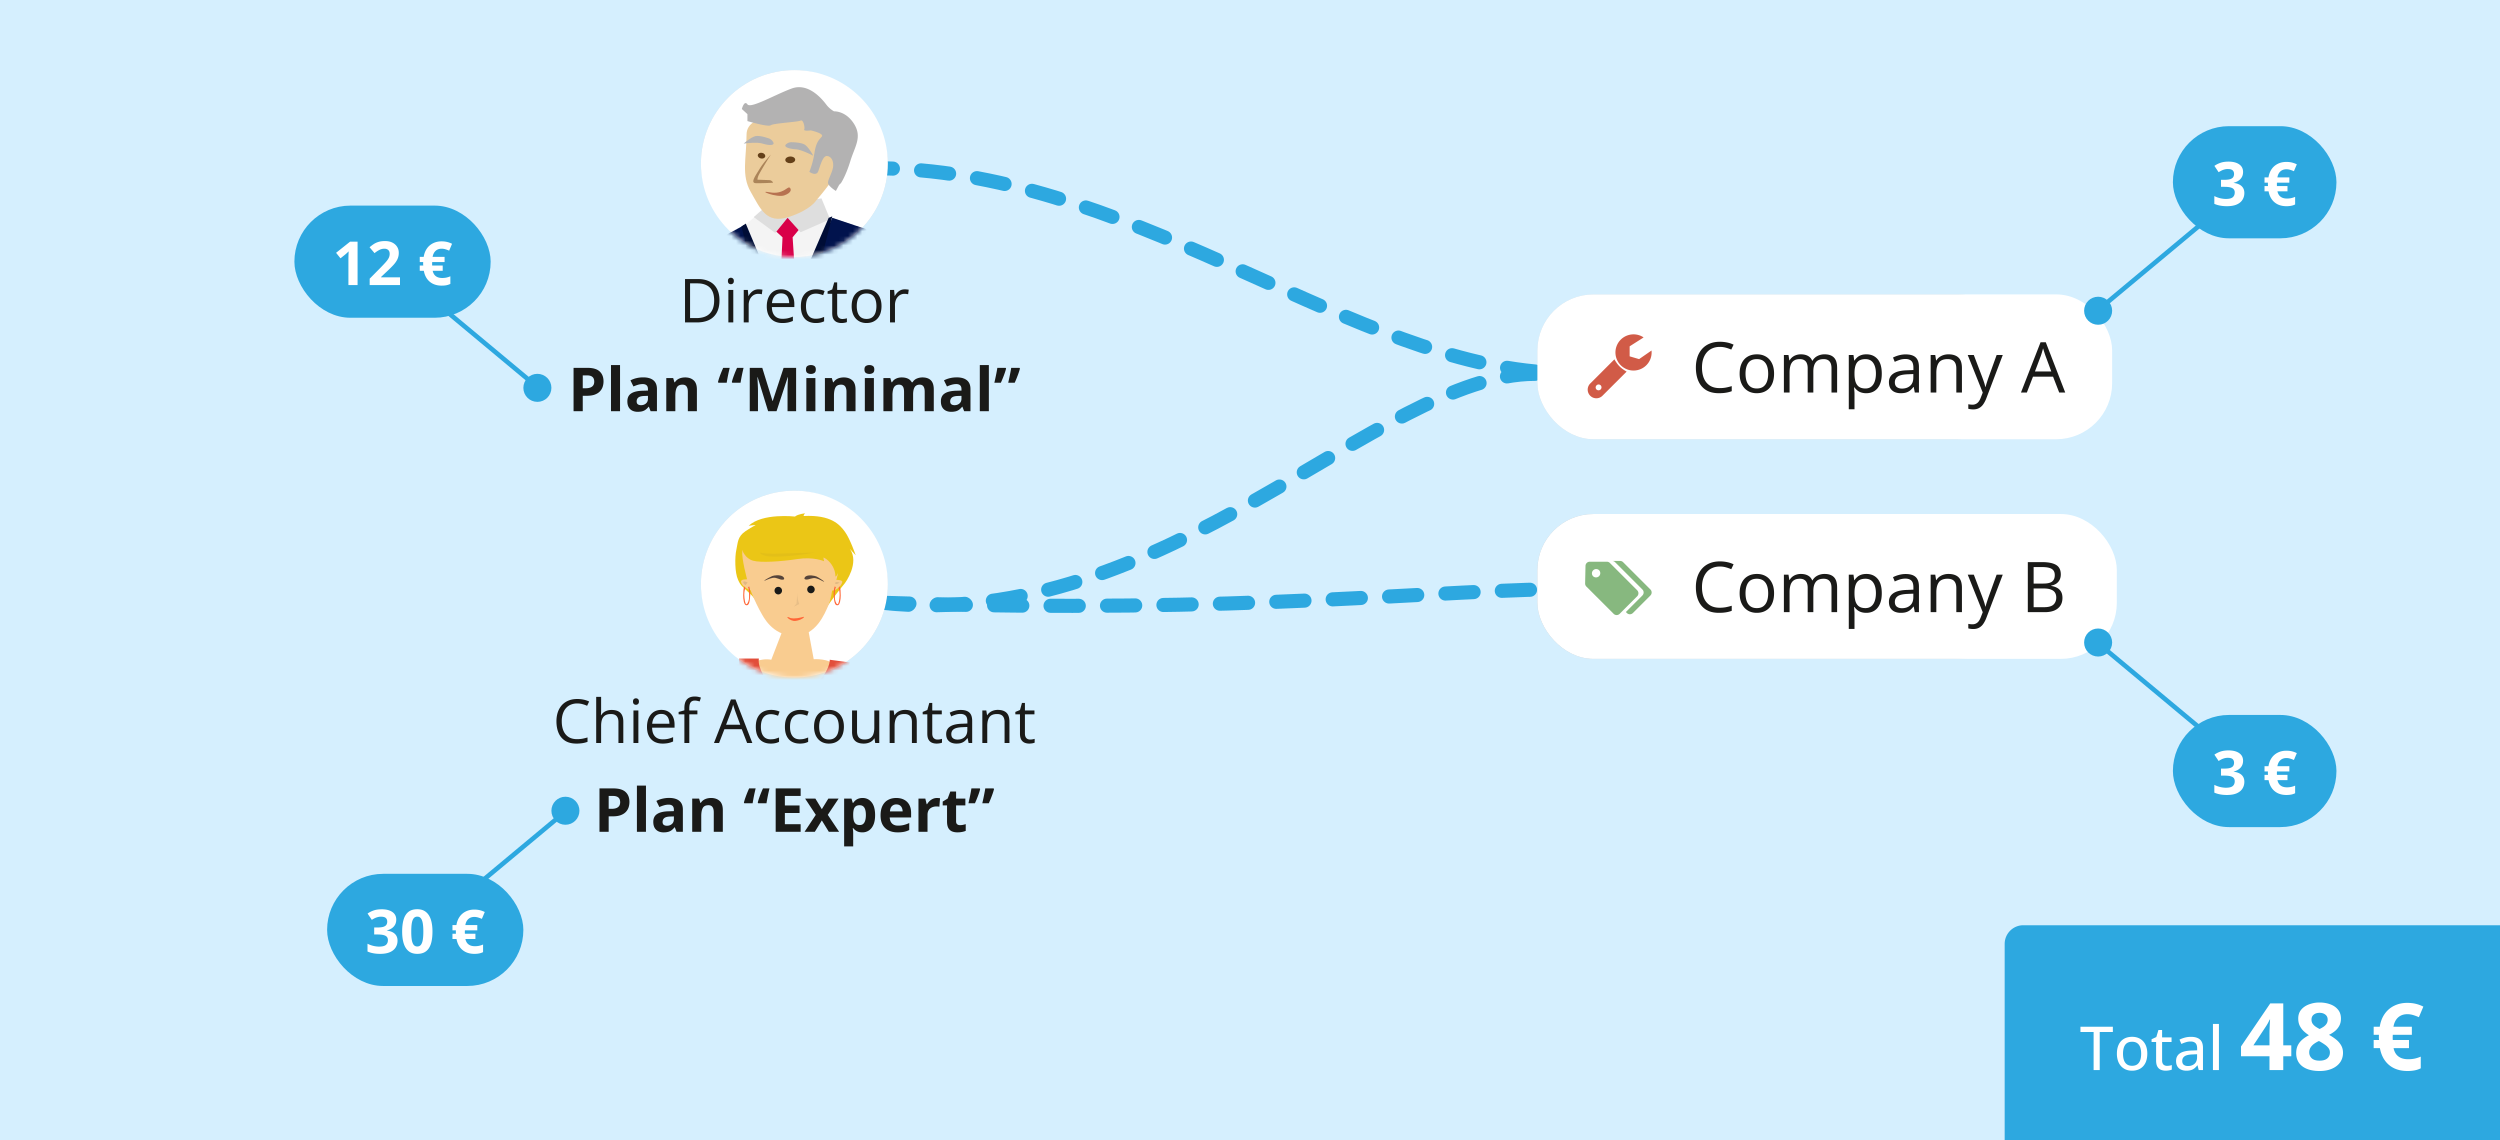 <svg width="535" height="244" fill="none" xmlns="http://www.w3.org/2000/svg"><g clip-path="url(#banner_kainodaros-pavyzdziai-3_en__a)"><path fill="#D5EFFE" d="M0 0h535v244H0z"/><path d="M328.5 79.5C286 75.5 240.5 36 187 36m141.5 44c-33.5 0-79 55.5-139.5 49.002" stroke="#2DA8E0" stroke-width="3.021" stroke-linecap="round" stroke-dasharray="6.04 6.04"/><path d="M339.5 126c-33.5.001-71 5.5-150.5 3.001" stroke="#2DA8E0" stroke-width="3.021" stroke-linecap="round" stroke-dasharray="6.04 6.04"/><g filter="url(#banner_kainodaros-pavyzdziai-3_en__b)"><rect x="150" y="15" width="40" height="40" rx="20" fill="#474747" fill-opacity=".13"/></g><circle cx="170" cy="35" r="20" fill="#fff"/><mask id="banner_kainodaros-pavyzdziai-3_en__c" style="mask-type:alpha" maskUnits="userSpaceOnUse" x="150" y="15" width="40" height="40"><circle cx="170" cy="35" r="20" fill="#D9D9D9"/></mask><g mask="url(#banner_kainodaros-pavyzdziai-3_en__c)"><path d="M193.716 70.104c.575-2.516-5.764-20.196-5.764-20.196l-4.525-1.338-1.772 7.584 2.559 2.557s3.939 10.209 4.856 13.139c.916 2.93 5.059 2.119 4.651-1.746" fill="#01134D"/><path d="m176.879 46.47-13.737-1.415-4.628 3.875 4.935 41.5 9.258-.154 5.688-41.282-1.516-2.525Z" fill="#F4F4F4"/><path d="m171.163 48.927-2.005-2.622-1.852.463-1.542 2.47 1.696 1.54-.925 18.976 4.321-.154-1.235-18.821 1.542-1.852Z" fill="#D90049"/><path d="m175.791 42.45-12.032 1.85-2.469 2.16 4.628 3.396 2.623-3.24 2.776 3.084 6.326-2.777-1.852-4.474Z" fill="#DEDEDE"/><path d="M178.106 46.613 168.08 68.825l-8.8-20.662-9.72 5.245 3.097 7.245s3.825 22.103 4.474 26.072a46.39 46.39 0 0 0 1.542 6.622 64.924 64.924 0 0 0 7.245-1.21c.591-.345 2.932-3.24 2.932-3.24l2.159 3.086c3.163.077 8.021.927 8.021.927 1.471-3.748 3.137-17.984 3.55-20.662.413-2.678 2.469-13.113 2.469-13.113l2.776-9.282-9.719-3.24Z" fill="#01134D"/><path d="m177.336 46.615-9.259 21.443-8.484-20.209-.925.615 2.93 11.724 6.326 9.258 6.633-9.258 3.549-13.883-.77.31Z" fill="#000D36"/><path d="M149.56 53.345s-6.124 16.617-5.528 19.13c-.379 3.879 3.782 4.647 4.662 1.712.879-2.935 4.757-13.179 4.757-13.179l1.516-3.618s.752-4.239-.829-5.052c-1.582-.813-4.578 1.007-4.578 1.007Z" fill="#01134D"/><path d="M180.08 34.493c-.347-1.796-2.649-9.87-6.278-9.87-3.629 0-14.024-.895-14.04 4.188-.016 5.084-1.166 8.67.898 12.26s3.324 6.887 8.071 5.383c4.747-1.505 5.966-3.59 5.966-3.59s5.727-6.577 5.383-8.37Z" fill="#EBCC9B"/><path d="M182.768 26.518c-1.78-2.848-4.283-2.691-4.283-2.691a5.299 5.299 0 0 1-1.696-1.494c-.824-1.078-3.767-4.718-7.372-3.388s-8.776 4.357-9.467 3.388c-.692-.97-1.195.996-1.195.996l1.195 1.096v1.486s4.434 1.325 4.982.896c.549-.43 5.765-.686 6.379-.996.615-.31.978 1.478.795 1.894-.183.416 1.396.199 1.396.199s2.866.63 2.384 1.295c-.482.665-1.184.964-1.589 3.489a18.483 18.483 0 0 1-1.097 4.087s1.462 1.033 1.894-.1c.432-1.134.954-3.37 1.894-3.288.94.082 1.43 1.118 1.295 2.291-.135 1.174-1.059 2.65-1.096 3.389-.037.739 1.692 1.795 1.692 1.795l.7-1.297.397-.398s1.012-1.486 1.992-4.683c.98-3.198 2.58-5.126.795-7.976" fill="#B3B2B2"/><path d="M172.074 30.875c-.915-.426-2.493-.431-2.493-.431a1.735 1.735 0 0 0-1.375.448c-.596.588.729.964 2.074 1.053 1.345.09 3.772 1.395 3.772 1.395s-1.069-2.03-1.978-2.465Zm-7.723-1.311s-1.482-.544-2.488-.459c-1.005.086-2.712 1.626-2.712 1.626s2.731-.396 4.025-.001c1.293.395 2.666.478 2.308-.269a1.725 1.725 0 0 0-1.133-.897Z" fill="#B3B2B2"/><path d="m164.705 38.549-2.604-.096s-.043-.432.371-1.208c.855-1.59 2.511-4.182 2.511-4.182s-1.59 1.687-2.416 3.067c-.827 1.38-2.074 3.025-.837 3.068 1.237.042 3.708-.093 3.708-.093a.92.92 0 0 0-.741-.556" fill="#AB8459"/><path d="M169.081 33.486c-.583.027-1.044.37-1.025.768.018.398.508.697 1.091.67.583-.026 1.044-.37 1.025-.768-.018-.397-.506-.697-1.091-.67Zm-5.99-.776c-.437-.09-.848.108-.916.442-.069.333.23.675.67.765.439.09.85-.108.916-.442.066-.334-.23-.678-.67-.766Z" fill="#644019"/><path d="M168.954 40.136c-.438-.265-1.391 1.55-4.239 1.014-2.848-.535 1.531 1.232 3.142.655 1.61-.578 1.534-1.39 1.097-1.669Z" fill="#B77250"/></g><path d="M153.966 64.271c0 1.045-.191 1.92-.571 2.622a3.701 3.701 0 0 1-1.657 1.58c-.72.351-1.593.527-2.622.527h-2.52v-9.28h2.8c.943 0 1.756.173 2.437.52a3.593 3.593 0 0 1 1.574 1.53c.373.673.559 1.506.559 2.501Zm-1.136.038c0-.834-.14-1.521-.419-2.063a2.632 2.632 0 0 0-1.219-1.206c-.533-.267-1.187-.4-1.962-.4h-1.555v7.433h1.314c1.278 0 2.237-.315 2.876-.946.643-.63.965-1.57.965-2.818Zm4.094-2.266V69h-1.054v-6.957h1.054Zm-.514-2.603a.63.63 0 0 1 .444.172c.127.11.19.283.19.52 0 .233-.063.407-.19.52a.63.63 0 0 1-.444.172.644.644 0 0 1-.457-.171c-.119-.114-.178-.288-.178-.52 0-.238.059-.411.178-.521a.644.644 0 0 1 .457-.172Zm5.909 2.476c.14 0 .286.009.438.025.153.013.288.032.407.057l-.134.978a3.264 3.264 0 0 0-.774-.095 1.89 1.89 0 0 0-.794.171c-.245.11-.461.271-.647.483a2.25 2.25 0 0 0-.438.755 2.849 2.849 0 0 0-.159.978V69h-1.06v-6.957h.876l.114 1.282h.045c.144-.258.317-.493.52-.704a2.35 2.35 0 0 1 .705-.515c.271-.127.571-.19.901-.19Zm4.837 0c.593 0 1.101.131 1.524.394.423.262.747.63.971 1.104.224.47.336 1.02.336 1.65v.654h-4.805c.013.817.216 1.44.61 1.867.393.427.947.64 1.663.64.44 0 .829-.04 1.168-.12a6.45 6.45 0 0 0 1.053-.356v.927a5.1 5.1 0 0 1-1.047.343 6.003 6.003 0 0 1-1.219.108c-.668 0-1.252-.135-1.752-.406a2.841 2.841 0 0 1-1.155-1.206c-.275-.53-.413-1.177-.413-1.943 0-.749.125-1.396.375-1.942.254-.55.609-.973 1.066-1.27.462-.296 1.003-.444 1.625-.444Zm-.012.863c-.563 0-1.012.184-1.346.552-.334.369-.533.883-.597 1.543h3.682a2.968 2.968 0 0 0-.197-1.092 1.534 1.534 0 0 0-.565-.736c-.254-.178-.58-.267-.977-.267Zm7.42 6.348c-.626 0-1.179-.13-1.657-.387-.478-.258-.85-.652-1.117-1.18-.267-.53-.4-1.196-.4-2 0-.843.14-1.53.419-2.063.284-.538.673-.936 1.168-1.194.495-.258 1.058-.387 1.689-.387.347 0 .681.036 1.002.108.326.068.593.154.8.26l-.317.883a5.487 5.487 0 0 0-.736-.229 3.26 3.26 0 0 0-.775-.102c-.482 0-.884.104-1.206.312-.317.207-.556.511-.717.913-.157.402-.235.898-.235 1.486 0 .563.076 1.043.228 1.44.157.399.388.703.692.915.309.207.694.31 1.156.31a4 4 0 0 0 .996-.113c.296-.08.565-.174.806-.28v.94c-.232.118-.493.21-.78.273a4.71 4.71 0 0 1-1.016.095Zm5.694-.863a3.31 3.31 0 0 0 .977-.153v.82a2.224 2.224 0 0 1-.514.139 3.646 3.646 0 0 1-.635.057c-.368 0-.702-.063-1.003-.19a1.554 1.554 0 0 1-.723-.66c-.178-.31-.267-.737-.267-1.283v-4.126h-.99v-.514l.997-.413.419-1.51h.634v1.612h2.038v.825h-2.038v4.094c0 .436.1.762.299.978.203.216.472.324.806.324Zm8.385-2.755c0 .571-.074 1.081-.222 1.53a3.136 3.136 0 0 1-.641 1.136c-.28.309-.618.546-1.016.71-.393.161-.84.242-1.339.242a3.32 3.32 0 0 1-1.282-.241 2.88 2.88 0 0 1-1.003-.711 3.264 3.264 0 0 1-.654-1.136 4.727 4.727 0 0 1-.229-1.53c0-.762.129-1.41.388-1.943a2.758 2.758 0 0 1 1.104-1.225c.482-.283 1.056-.425 1.72-.425.635 0 1.189.142 1.663.425a2.83 2.83 0 0 1 1.111 1.232c.267.533.4 1.178.4 1.936Zm-5.294 0c0 .558.074 1.043.222 1.453.148.41.377.728.686.953.309.224.707.336 1.193.336.483 0 .878-.112 1.187-.336.313-.225.544-.542.692-.953.148-.41.222-.895.222-1.453 0-.555-.074-1.033-.222-1.435-.148-.406-.377-.72-.685-.94-.309-.22-.709-.33-1.2-.33-.724 0-1.255.24-1.593.718-.335.478-.502 1.14-.502 1.987Zm10.277-3.593c.14 0 .286.009.438.025.152.013.288.032.406.057l-.133.978a3.293 3.293 0 0 0-.775-.095 1.888 1.888 0 0 0-1.44.654 2.22 2.22 0 0 0-.438.755 2.849 2.849 0 0 0-.159.978V69h-1.06v-6.957h.876l.114 1.282h.045c.143-.258.317-.493.52-.704a2.34 2.34 0 0 1 .705-.515c.27-.127.571-.19.901-.19Zm-67.92 16.804c1.198 0 2.072.258 2.622.774.55.512.825 1.219.825 2.12 0 .406-.062.796-.184 1.168a2.568 2.568 0 0 1-.603.984c-.275.288-.644.516-1.105.686-.461.165-1.03.247-1.707.247h-.845V88h-1.967v-9.28h2.964Zm-.102 1.612h-.895v2.755h.648c.368 0 .688-.049.958-.146.271-.097.481-.25.629-.457.148-.207.222-.474.222-.8 0-.457-.127-.796-.381-1.016-.254-.224-.647-.336-1.181-.336ZM132.688 88h-1.936v-9.877h1.936V88Zm4.945-7.243c.952 0 1.682.208 2.19.622.508.415.762 1.046.762 1.892V88h-1.352l-.375-.965h-.05a3.647 3.647 0 0 1-.622.622 2.14 2.14 0 0 1-.73.356c-.275.076-.61.114-1.003.114a2.57 2.57 0 0 1-1.13-.241 1.793 1.793 0 0 1-.781-.737c-.19-.334-.286-.757-.286-1.27 0-.752.265-1.307.794-1.662.529-.36 1.322-.559 2.38-.597l1.232-.038v-.311c0-.372-.098-.645-.292-.819-.195-.173-.466-.26-.813-.26-.343 0-.679.049-1.009.146-.33.097-.66.22-.99.368l-.641-1.308a5.485 5.485 0 0 1 1.263-.47 6.124 6.124 0 0 1 1.453-.17Zm1.029 3.955-.749.025c-.627.017-1.063.13-1.308.337-.241.207-.362.48-.362.819 0 .296.087.507.26.634.174.123.4.184.68.184.414 0 .763-.122 1.047-.368.288-.245.432-.594.432-1.047v-.584Zm7.953-3.942c.758 0 1.367.207 1.828.622.462.41.692 1.07.692 1.98V88h-1.936v-4.145c0-.508-.093-.89-.279-1.149-.182-.258-.47-.387-.863-.387-.593 0-.997.2-1.213.603-.216.402-.323.982-.323 1.74V88h-1.937v-7.097h1.479l.261.908h.108c.152-.245.34-.444.565-.597.228-.152.48-.264.755-.336.279-.072.567-.108.863-.108Zm12.505-2.05a41.764 41.764 0 0 0-.641 3.18h-1.777l-.089-.14c.076-.309.173-.637.292-.984.123-.35.254-.702.393-1.053.144-.356.288-.69.432-1.003h1.39Zm-2.964 0c-.081.343-.163.702-.248 1.079-.08.376-.154.747-.222 1.11-.068.36-.125.69-.171.99h-1.778l-.089-.139c.077-.309.174-.637.292-.984a23.745 23.745 0 0 1 .826-2.057h1.39Zm8.22 9.28-2.234-7.28h-.058l.039.786c.021.347.04.718.057 1.111.017.394.025.75.025 1.067V88h-1.758v-9.28h2.678l2.197 7.096h.038l2.329-7.096h2.679V88h-1.834v-4.393c0-.292.004-.628.012-1.009.013-.38.028-.742.045-1.085l.038-.781h-.057L166.179 88h-1.803Zm10.118-7.097V88h-1.936v-7.097h1.936Zm-.965-2.78c.288 0 .536.068.743.203.207.131.311.379.311.743 0 .36-.104.61-.311.749a1.328 1.328 0 0 1-.743.203c-.292 0-.541-.068-.749-.203-.203-.14-.304-.39-.304-.75 0-.363.101-.61.304-.742.208-.135.457-.203.749-.203Zm7.033 2.647c.758 0 1.367.207 1.829.622.461.41.692 1.07.692 1.98V88h-1.937v-4.145c0-.508-.093-.89-.279-1.149-.182-.258-.47-.387-.863-.387-.593 0-.997.2-1.212.603-.216.402-.324.982-.324 1.74V88h-1.936v-7.097h1.479l.26.908h.108a1.97 1.97 0 0 1 .565-.597c.228-.152.48-.264.755-.336.28-.072.567-.108.863-.108Zm6.45.133V88h-1.936v-7.097h1.936Zm-.965-2.78c.288 0 .535.068.743.203.207.131.311.379.311.743 0 .36-.104.61-.311.749a1.33 1.33 0 0 1-.743.203c-.292 0-.542-.068-.749-.203-.203-.14-.305-.39-.305-.75 0-.363.102-.61.305-.742.207-.135.457-.203.749-.203Zm11.337 2.647c.804 0 1.411.207 1.822.622.414.41.622 1.07.622 1.98V88h-1.943v-4.145c0-.508-.086-.89-.26-1.149-.174-.258-.442-.387-.806-.387-.512 0-.876.184-1.092.552-.216.364-.324.887-.324 1.568V88h-1.936v-4.145c0-.339-.038-.622-.114-.85a1.009 1.009 0 0 0-.349-.515c-.157-.114-.358-.171-.603-.171-.36 0-.643.09-.851.273-.203.177-.349.442-.438.793a5.507 5.507 0 0 0-.127 1.276V88h-1.936v-7.097h1.479l.261.908h.107c.144-.245.324-.444.54-.597a2.36 2.36 0 0 1 .724-.336 3.01 3.01 0 0 1 .799-.108c.521 0 .961.085 1.321.254a1.8 1.8 0 0 1 .838.787h.171c.212-.364.51-.628.895-.793a3.043 3.043 0 0 1 1.2-.248Zm7.344-.013c.952 0 1.682.208 2.19.622.508.415.762 1.046.762 1.892V88h-1.352l-.375-.965h-.051a3.58 3.58 0 0 1-.622.622 2.13 2.13 0 0 1-.73.356 3.8 3.8 0 0 1-1.003.114c-.419 0-.795-.08-1.13-.241a1.79 1.79 0 0 1-.78-.737c-.191-.334-.286-.757-.286-1.27 0-.752.265-1.307.794-1.662.529-.36 1.322-.559 2.38-.597l1.231-.038v-.311c0-.372-.097-.645-.292-.819-.194-.173-.465-.26-.812-.26-.343 0-.679.049-1.009.146a7.76 7.76 0 0 0-.991.368l-.641-1.308a5.52 5.52 0 0 1 1.263-.47c.47-.114.955-.17 1.454-.17Zm1.028 3.955-.749.025c-.626.017-1.062.13-1.307.337-.242.207-.362.48-.362.819 0 .296.087.507.26.634.174.123.4.184.679.184.415 0 .764-.122 1.048-.368.287-.245.431-.594.431-1.047v-.584ZM211.615 88h-1.936v-9.877h1.936V88Zm6.557-9.28.096.14a11.2 11.2 0 0 1-.299.99 28.96 28.96 0 0 1-.393 1.047c-.14.351-.282.685-.426 1.003h-1.39a48.821 48.821 0 0 0 .464-2.19c.072-.364.129-.694.171-.99h1.777Zm-2.958 0 .089.14c-.076.308-.175.638-.298.99-.119.347-.25.696-.394 1.047-.139.351-.281.685-.425 1.003h-1.39c.059-.254.118-.52.178-.8.063-.28.122-.558.177-.838a27.632 27.632 0 0 0 .28-1.543h1.783Z" fill="#1A1A18"/><g filter="url(#banner_kainodaros-pavyzdziai-3_en__d)"><rect x="150" y="105" width="40" height="40" rx="20" fill="#474747" fill-opacity=".13"/></g><circle cx="170" cy="125" r="20" fill="#fff"/><mask id="banner_kainodaros-pavyzdziai-3_en__e" style="mask-type:alpha" maskUnits="userSpaceOnUse" x="150" y="105" width="40" height="40"><circle cx="170" cy="125" r="20" fill="#D9D9D9"/></mask><g mask="url(#banner_kainodaros-pavyzdziai-3_en__e)"><path d="m165.054 141.185 2.293-5.942 5.64-.348 1.147 6.174s3.439-.232 4.494 1.393c0 0 .252 7.637-9.447 9.68 0 0-6.786-1.485-9.331-9.912.023.023 2.866-1.532 5.204-1.045Z" fill="#F9CC90"/><path d="M157.58 117.647c.344-1.508.206-2.785 1.949-3.969 1.742-1.161 2.178-1.277 2.178-1.277-.207-.093-1.49.116-1.49.116 2.934-2.785 9.905-1.973 9.905-1.973.687-.557 2.178-.696 2.178-.696-.23.139-.344.58-.344.58 5.961-.302 7.772 1.88 8.873 3.389 1.101 1.509 2.293 5.014 2.293 5.014l-1.261-1.393c2.155 3.041-1.032 7.336-1.032 7.336-1.49 1.741-3.577 4.666-3.577 4.666s-5.044 1.277-7.474 1.393c-2.431.116-6.902-.72-7.246-.929-.344-.209-.412-1.277-1.834-2.669-1.903-1.857-2.132-1.765-2.751-3.157-.711-1.509-.711-4.922-.367-6.431Z" fill="#EBC616"/><path d="M159.873 123.962s-1.192-4.387-1.032-6.058c.161-1.672 6.053-1.509 8.988-1.625 2.912-.116 9.171-.882 10.707 1.741 1.537 2.623.941 4.596.459 6.059 0 0 1.353.023 1.261.464-.069.464-.963 1.81-2.178 1.857 0 0-.275 1.95-.803 3.157-.756 1.648-2.613 6.639-7.36 6.523-4.746-.116-6.649-4.295-7.016-4.898-.366-.604-1.582-2.948-2.292-4.898 0 0-1.376-.441-1.835-1.277-.504-.859 0-.998 1.101-1.045Z" fill="#F9CC90"/><path d="M159.298 116.138c1.559-.65 6.214-2.321 9.217-2.321 5.32-.024 9.974 2.275 11.396 5.13 1.421 2.832-.918 5.13-.918 5.13s.344-.743.344-1.509c0 0-.114.627-.573.813 0 0 .046-.372-.115-1.045-.16-.673-.825-2.275-2.407-3.041 0 0-.069.139.115.812 0 0-2.224-1.021-5.755-.464-3.531.534-7.75.813-9.447.348-1.696-.464-2.293-2.205-2.293-2.205s-.779-1.137.436-1.648Z" fill="#EBC616"/><path d="M166.109 118.482c1.352-.023 8.277-.232 8.277-.232-3.119.604-8.048 1.045-9.905.812-1.835-.232-1.835-.812-1.835-.812.505.186 2.11.255 3.463.232Z" fill="#E3BF18"/><path d="m178.651 125.469.229.232c-.321.534-.206 1.486-.229 2.089-.023.627.298 1.509.573 1.509.275.023.436-1.114.459-1.973.023-.859-.229-1.509-.229-1.509l.229-.348c.206.464.229 1.184.229 1.973 0 .812-.16 2.089-.688 2.089-.55.023-.688-.557-.802-1.973-.115-1.416.229-2.089.229-2.089Zm-19.375 0 .229.348s-.252.65-.229 1.509c.023.859.184 1.996.459 1.973.275-.023.596-.905.573-1.509-.023-.627.092-1.578-.229-2.089l.229-.232s.344.673.229 2.089c-.114 1.416-.275 1.996-.802 1.973-.551-.023-.688-1.3-.688-2.089 0-.789.046-1.509.229-1.973Z" fill="#FF6536"/><path d="M159.07 124.541c.114-.325.917.116.917.116l-.459.581s-.573-.395-.458-.697Zm19.696.117c.206-.232.917 0 .917 0-.757.603-1.124.232-.917 0Z" fill="#E1B883"/><path d="M171.037 129.254c-.527-1.23-.367-2.507-.344-2.669-.137.928-.229 2.553-.229 2.553l-.573.696 1.146-.58Z" fill="#E8BE87"/><path d="M173.547 125.332c.435 0 .802.371.802.813a.817.817 0 0 1-.802.812.817.817 0 0 1-.803-.812c0-.465.367-.813.803-.813Zm-6.995.254c.436 0 .803.371.803.812a.818.818 0 0 1-.803.813.818.818 0 0 1-.802-.813c0-.441.344-.812.802-.812Z" fill="#1A1A18"/><path d="M172.459 123.336c-.252.139-.528.603-.046.673.711.116 1.353-.464 2.201-.256.848.209 1.467.697 1.697.72.367.07-1.284-.975-1.605-1.114-.321-.139-1.605-.418-2.247-.023Zm-4.928.046c.253.162.482.627 0 .673-.71.07-1.307-.557-2.178-.395-.871.163-1.513.581-1.742.604-.367.046 1.352-.882 1.673-.998.344-.139 1.628-.325 2.247.116Z" fill="#56443A"/><path d="M169.192 132.271c1.01.202 1.961-.07 2.809-.279.275.093-.675.769-1.799.885-1.146.139-2.592-1.396-1.01-.606Zm-.127 40.74c-.092-1.741-.413-12.605-.229-14.81.183-2.205.757-.209 1.49-2.925.734-2.693-.229-3.969-.229-3.969.825-.418 3.393-2.322 5.296-3.97 1.903-1.648 3.004-5.13 3.004-5.13h3.233l3.233 1.973-4.494 9.68c.183 1.625-.367 3.297-.688 4.086-.321.789-1.743 2.948-2.751 3.969-1.032.999-1.124 2.531-1.147 3.506-.023.975.688 3.157 1.032 4.317.367 1.161 1.926 4.295 2.751 6.407.849 2.113.688 2.786.688 2.786l-11.395-1.509c-.184-1.834.413-.743.206-4.411Z" fill="#FF6536"/><path d="m154.117 144.227 3.233-1.973h3.233s1.078 3.482 3.004 5.13c1.903 1.648 4.471 3.529 5.296 3.97 0 0-1.238 1.857-.482 4.549.734 2.693.872.72 1.032 2.902.184 2.205.161 13.394 0 15.159-.275 2.808.252 2.228.115 4.085l-10.937 2.786s-.023-2.554.826-4.666c.848-2.113 2.407-5.246 2.774-6.407.367-1.161 1.055-3.343 1.032-4.318-.023-.975-.115-2.484-1.147-3.505-1.032-.998-2.453-3.18-2.774-3.97-.321-.789-.871-2.46-.688-4.085l-4.517-9.657Z" fill="#FF6536"/><path d="M162.394 140.953c-.55 4.109 6.787 9.796 6.787 9.796 8.667-5.339 8.392-9.564 8.392-9.564l4.264.58c-1.1 5.688-2.063 8.195-2.637 9.216-.573 1.022-1.857.557-3.003.232-1.124-.325-1.307.024-1.376.813-.092.789.229 2.089.229 2.089-2.247 1.973-4.952 2.786-4.952 2.786l.115.812s3.255.372-.115 0c-3.371-.371-6.443-3.737-6.443-3.737s-.481.905-.115 0c.367-.906.436-1.881.459-2.554.023-.696-.55-.487-2.407-.232-1.858.255-1.881-.859-2.523-3.041-.664-2.182-.917-7.219-.917-7.219h4.242v.023Z" fill="#E24D39"/><path d="m154.118 144.227-5.205 17.294 5.205 1.392 4.952-10.771-4.952-7.915Zm26.229 9.68 6.374 10.492 4.838-2.368-6.718-17.804-4.494 9.68Z" fill="#FF6536"/></g><path d="M123.522 150.539a3.44 3.44 0 0 0-1.383.266 2.812 2.812 0 0 0-1.041.762c-.284.33-.502.73-.654 1.2a5.135 5.135 0 0 0-.229 1.587c0 .778.121 1.455.362 2.031.246.571.61 1.013 1.092 1.326.487.314 1.094.47 1.822.47.414 0 .804-.034 1.168-.101.368-.072.725-.161 1.072-.267v.939c-.338.127-.694.22-1.066.28a8.067 8.067 0 0 1-1.327.095c-.943 0-1.733-.195-2.367-.584a3.651 3.651 0 0 1-1.422-1.663c-.313-.715-.47-1.56-.47-2.533 0-.702.097-1.343.292-1.923a4.363 4.363 0 0 1 .863-1.511 3.822 3.822 0 0 1 1.397-.977c.554-.233 1.189-.35 1.904-.35.47 0 .923.047 1.359.14.435.093.829.226 1.18.4l-.431.914a6.467 6.467 0 0 0-.978-.349 4.082 4.082 0 0 0-1.143-.152Zm5.117-1.416v2.952c0 .169-.005.34-.013.514a4.86 4.86 0 0 1-.044.47h.069c.144-.246.326-.451.546-.616.225-.169.478-.296.762-.381.284-.089.584-.133.901-.133.559 0 1.024.089 1.397.266.376.178.658.453.844.826.191.372.286.854.286 1.447V159h-1.041v-4.462c0-.58-.134-1.014-.4-1.302-.263-.287-.667-.431-1.213-.431-.516 0-.928.099-1.237.298-.305.195-.525.482-.661.863-.131.381-.196.847-.196 1.397V159h-1.054v-9.877h1.054Zm7.972 2.92V159h-1.053v-6.957h1.053Zm-.514-2.603c.174 0 .322.058.445.172.126.11.19.283.19.52 0 .233-.064.407-.19.521a.63.63 0 0 1-.445.171.646.646 0 0 1-.457-.171c-.118-.114-.178-.288-.178-.521 0-.237.06-.41.178-.52a.647.647 0 0 1 .457-.172Zm5.427 2.476c.593 0 1.101.131 1.524.394.423.262.747.63.971 1.104.224.47.336 1.02.336 1.65v.654h-4.805c.013.817.216 1.439.61 1.866.393.428.948.642 1.663.642.44 0 .829-.041 1.168-.121.338-.08.69-.199 1.053-.355v.926a5.1 5.1 0 0 1-1.047.343 6.003 6.003 0 0 1-1.219.108c-.668 0-1.252-.135-1.752-.406a2.84 2.84 0 0 1-1.155-1.206c-.275-.529-.413-1.177-.413-1.943 0-.749.125-1.396.375-1.942.254-.55.609-.973 1.066-1.27.462-.296 1.003-.444 1.625-.444Zm-.012.863c-.563 0-1.012.184-1.346.553-.334.368-.533.882-.597 1.542h3.682a2.967 2.967 0 0 0-.197-1.092 1.533 1.533 0 0 0-.565-.736c-.254-.178-.579-.267-.977-.267Zm7.731.089h-1.733V159h-1.053v-6.132h-1.232v-.508l1.232-.349v-.463c0-.584.086-1.058.26-1.422.173-.368.425-.639.755-.813.33-.173.732-.26 1.206-.26.267 0 .51.023.73.07.224.047.421.099.591.159l-.273.831a4.91 4.91 0 0 0-.489-.127 2.37 2.37 0 0 0-.546-.063c-.402 0-.7.131-.895.393-.191.259-.286.665-.286 1.219v.508h1.733v.825ZM159.882 159l-1.143-2.945h-3.719L153.883 159h-1.091l3.63-9.318h.972l3.605 9.318h-1.117Zm-1.466-3.904-1.086-2.926-.127-.375-.171-.539c-.06-.186-.108-.337-.146-.451-.043.174-.089.347-.14.521a11.91 11.91 0 0 1-.14.476l-.12.368-1.105 2.926h3.035Zm6.5 4.031c-.627 0-1.179-.129-1.657-.387s-.851-.652-1.117-1.181c-.267-.529-.4-1.195-.4-1.999 0-.843.139-1.53.419-2.063.283-.538.672-.936 1.168-1.194.495-.258 1.058-.387 1.688-.387.347 0 .681.036 1.003.108.326.068.592.154.8.26l-.318.883a5.424 5.424 0 0 0-.736-.229 3.232 3.232 0 0 0-.774-.102c-.483 0-.885.104-1.206.311-.318.208-.557.513-.718.915-.156.402-.235.897-.235 1.485 0 .563.077 1.043.229 1.441.157.398.387.702.692.914.309.207.694.311 1.155.311.368 0 .701-.038.997-.114.296-.081.565-.174.806-.28v.94a3.31 3.31 0 0 1-.781.273 4.733 4.733 0 0 1-1.015.095Zm6.233 0c-.626 0-1.179-.129-1.657-.387s-.85-.652-1.117-1.181-.4-1.195-.4-1.999c0-.843.14-1.53.419-2.063.284-.538.673-.936 1.168-1.194.495-.258 1.058-.387 1.688-.387.347 0 .682.036 1.003.108.326.068.593.154.8.26l-.317.883a5.47 5.47 0 0 0-.736-.229 3.247 3.247 0 0 0-.775-.102c-.482 0-.884.104-1.206.311-.317.208-.556.513-.717.915-.157.402-.235.897-.235 1.485 0 .563.076 1.043.228 1.441.157.398.388.702.692.914.309.207.694.311 1.156.311.368 0 .7-.038.996-.114.296-.081.565-.174.806-.28v.94a3.302 3.302 0 0 1-.78.273 4.75 4.75 0 0 1-1.016.095Zm9.445-3.618c0 .571-.074 1.081-.222 1.53a3.14 3.14 0 0 1-.641 1.136 2.787 2.787 0 0 1-1.016.711c-.393.161-.84.241-1.339.241a3.32 3.32 0 0 1-1.282-.241 2.888 2.888 0 0 1-1.003-.711 3.3 3.3 0 0 1-.654-1.136 4.759 4.759 0 0 1-.229-1.53c0-.762.13-1.409.388-1.943a2.764 2.764 0 0 1 1.104-1.225c.483-.283 1.056-.425 1.72-.425.635 0 1.19.142 1.663.425a2.83 2.83 0 0 1 1.111 1.232c.267.533.4 1.178.4 1.936Zm-5.294 0c0 .558.074 1.043.222 1.453.149.411.377.728.686.953.309.224.707.336 1.193.336.483 0 .878-.112 1.187-.336.314-.225.544-.542.692-.953.148-.41.222-.895.222-1.453 0-.555-.074-1.033-.222-1.435-.148-.406-.376-.719-.685-.939-.309-.22-.709-.33-1.2-.33-.724 0-1.255.239-1.593.717-.335.478-.502 1.14-.502 1.987Zm12.861-3.466V159h-.864l-.152-.978h-.057c-.144.242-.33.445-.559.61a2.407 2.407 0 0 1-.774.368 3.148 3.148 0 0 1-.908.127c-.55 0-1.011-.089-1.384-.267a1.791 1.791 0 0 1-.844-.825c-.186-.372-.279-.85-.279-1.434v-4.558h1.066v4.481c0 .58.131 1.014.394 1.302.262.283.662.425 1.2.425.516 0 .926-.097 1.231-.292.309-.195.531-.48.666-.857.136-.381.204-.846.204-1.396v-3.663h1.06Zm5.522-.127c.825 0 1.449.203 1.873.609.423.402.634 1.05.634 1.943V159h-1.041v-4.462c0-.58-.133-1.014-.399-1.302-.263-.287-.667-.431-1.213-.431-.77 0-1.312.218-1.625.653-.313.436-.47 1.069-.47 1.898V159h-1.053v-6.957h.85l.159 1.003h.057a2.07 2.07 0 0 1 .565-.616c.229-.169.485-.296.768-.381.284-.089.582-.133.895-.133Zm6.925 6.348a3.28 3.28 0 0 0 .978-.153v.819a2.23 2.23 0 0 1-.514.14 3.664 3.664 0 0 1-.635.057c-.368 0-.702-.064-1.003-.19a1.562 1.562 0 0 1-.724-.661c-.177-.309-.266-.736-.266-1.282v-4.126h-.99v-.514l.996-.413.419-1.51h.635v1.612h2.038v.825h-2.038v4.094c0 .436.099.762.298.978.203.216.472.324.806.324Zm4.99-6.335c.829 0 1.445.186 1.847.558.402.373.603.967.603 1.784V159h-.768l-.203-1.028h-.051a3.913 3.913 0 0 1-.609.641 2.283 2.283 0 0 1-.737.387c-.275.085-.613.127-1.015.127-.424 0-.8-.074-1.13-.222a1.766 1.766 0 0 1-.775-.673c-.186-.301-.279-.681-.279-1.143 0-.694.275-1.227.825-1.599.55-.373 1.388-.576 2.514-.61l1.2-.05v-.426c0-.601-.13-1.022-.388-1.263-.258-.241-.622-.362-1.091-.362-.364 0-.711.053-1.041.159a7.217 7.217 0 0 0-.94.374l-.324-.799a5.77 5.77 0 0 1 1.079-.413 4.732 4.732 0 0 1 1.283-.171Zm1.409 3.643-1.06.045c-.868.034-1.479.175-1.835.425-.355.25-.533.603-.533 1.06 0 .398.121.692.362.882.241.191.561.286.958.286.618 0 1.124-.171 1.518-.514.393-.343.59-.857.59-1.543v-.641Zm6.506-3.656c.825 0 1.45.203 1.873.609.423.402.635 1.05.635 1.943V159h-1.042v-4.462c0-.58-.133-1.014-.399-1.302-.263-.287-.667-.431-1.213-.431-.77 0-1.312.218-1.625.653-.313.436-.47 1.069-.47 1.898V159h-1.053v-6.957h.85l.159 1.003h.057a2.07 2.07 0 0 1 .565-.616c.229-.169.485-.296.768-.381.284-.089.582-.133.895-.133Zm6.925 6.348a3.28 3.28 0 0 0 .978-.153v.819a2.23 2.23 0 0 1-.514.14 3.664 3.664 0 0 1-.635.057c-.368 0-.702-.064-1.003-.19a1.555 1.555 0 0 1-.723-.661c-.178-.309-.267-.736-.267-1.282v-4.126h-.99v-.514l.996-.413.419-1.51h.635v1.612h2.038v.825h-2.038v4.094c0 .436.099.762.298.978.203.216.472.324.806.324Zm-89.184 10.456c1.197 0 2.071.258 2.621.774.551.512.826 1.219.826 2.12 0 .407-.062.796-.184 1.168a2.572 2.572 0 0 1-.603.984c-.275.288-.644.516-1.105.686-.461.165-1.03.247-1.707.247h-.845V178h-1.967v-9.28h2.964Zm-.102 1.612h-.895v2.755h.648c.368 0 .687-.049.958-.146.271-.097.481-.25.629-.457.148-.207.222-.474.222-.8 0-.457-.127-.795-.381-1.016-.254-.224-.647-.336-1.181-.336Zm7.084 7.668H136.3v-9.877h1.936V178Zm4.945-7.243c.952 0 1.682.208 2.19.622.508.415.762 1.046.762 1.892V178h-1.352l-.375-.965h-.051a3.58 3.58 0 0 1-.622.622c-.211.161-.455.28-.73.356a3.81 3.81 0 0 1-1.003.114c-.418 0-.795-.08-1.129-.241a1.796 1.796 0 0 1-.781-.737c-.191-.334-.286-.757-.286-1.269 0-.753.265-1.308.794-1.663.529-.36 1.322-.559 2.38-.597l1.231-.038v-.311c0-.372-.097-.645-.292-.819-.194-.173-.465-.26-.812-.26-.343 0-.679.049-1.009.146-.33.097-.66.22-.991.368l-.641-1.308a5.538 5.538 0 0 1 1.264-.469 6.083 6.083 0 0 1 1.453-.172Zm1.028 3.955-.749.025c-.626.017-1.062.129-1.307.337-.241.207-.362.48-.362.819 0 .296.087.507.26.634.174.123.4.184.679.184.415 0 .764-.122 1.048-.368.288-.245.431-.594.431-1.047v-.584Zm7.954-3.942c.758 0 1.367.207 1.828.622.461.411.692 1.071.692 1.981V178h-1.936v-4.145c0-.508-.093-.891-.279-1.149-.182-.258-.47-.387-.864-.387-.592 0-.996.201-1.212.603-.216.402-.324.982-.324 1.739V178h-1.936v-7.097h1.479l.261.908h.107c.153-.245.341-.444.565-.597.229-.152.481-.264.756-.336.279-.072.567-.108.863-.108Zm12.505-2.05c-.08.342-.163.702-.248 1.079-.08.376-.154.747-.222 1.111-.067.359-.125.689-.171.99h-1.777l-.089-.14c.076-.309.173-.637.292-.984a23.358 23.358 0 0 1 .825-2.056h1.39Zm-2.964 0c-.081.342-.163.702-.248 1.079a45.438 45.438 0 0 0-.394 2.101h-1.777l-.089-.14c.076-.309.174-.637.292-.984.123-.351.254-.702.394-1.053.144-.356.288-.69.431-1.003h1.391Zm9.635 9.28h-5.344v-9.28h5.344v1.612h-3.377v2.038h3.142v1.612h-3.142v2.393h3.377V178Zm3.244-3.625-2.285-3.472h2.196l1.378 2.26 1.39-2.26h2.196l-2.311 3.472 2.419 3.625h-2.203l-1.491-2.431-1.498 2.431h-2.197l2.406-3.625Zm10.01-3.605c.8 0 1.445.311 1.936.933.495.622.743 1.534.743 2.736 0 .804-.116 1.481-.349 2.031-.233.546-.555.959-.965 1.238-.41.279-.882.419-1.416.419-.342 0-.636-.042-.882-.127a2.279 2.279 0 0 1-.628-.336 2.973 2.973 0 0 1-.451-.445h-.102a5.143 5.143 0 0 1 .102 1.041v2.863h-1.936v-10.22h1.574l.273.921h.089c.127-.191.281-.366.463-.527.182-.161.4-.288.654-.381.258-.097.557-.146.895-.146Zm-.622 1.549c-.338 0-.607.07-.806.209-.199.14-.345.349-.438.629-.089.279-.137.632-.146 1.06v.209c0 .457.042.845.127 1.162.089.317.235.558.438.724.207.165.491.247.851.247.296 0 .539-.082.73-.247.19-.166.332-.407.425-.724.097-.322.146-.713.146-1.174 0-.694-.108-1.217-.324-1.568-.216-.352-.55-.527-1.003-.527Zm7.827-1.549c.656 0 1.221.127 1.695.381a2.6 2.6 0 0 1 1.098 1.092c.258.478.387 1.062.387 1.752v.939h-4.577c.022.546.184.976.489 1.289.309.309.736.463 1.282.463.453 0 .868-.047 1.245-.14a6.282 6.282 0 0 0 1.161-.419v1.498a4.568 4.568 0 0 1-1.104.381 6.81 6.81 0 0 1-1.391.121c-.71 0-1.341-.131-1.891-.394a2.937 2.937 0 0 1-1.289-1.199c-.309-.538-.463-1.215-.463-2.032 0-.829.14-1.519.419-2.069.283-.554.677-.969 1.181-1.244.503-.279 1.089-.419 1.758-.419Zm.013 1.377a1.3 1.3 0 0 0-.94.362c-.245.241-.387.62-.425 1.137h2.717a1.942 1.942 0 0 0-.159-.769 1.195 1.195 0 0 0-.444-.533c-.195-.131-.445-.197-.749-.197Zm8.702-1.377c.098 0 .21.006.337.019.131.009.237.021.317.038l-.146 1.816a1.144 1.144 0 0 0-.273-.045 2.672 2.672 0 0 0-1.028.076 1.8 1.8 0 0 0-.629.311c-.186.14-.334.326-.444.559-.106.228-.159.51-.159.844V178h-1.936v-7.097h1.467l.285 1.194h.095c.14-.242.314-.462.521-.66.212-.204.451-.364.717-.483.271-.123.563-.184.876-.184Zm4.932 5.814c.212 0 .417-.021.616-.063.203-.042.404-.095.603-.159v1.441a3.572 3.572 0 0 1-.774.229 4.96 4.96 0 0 1-1.003.095c-.423 0-.804-.068-1.143-.203a1.627 1.627 0 0 1-.793-.717c-.191-.343-.286-.819-.286-1.429v-3.421h-.927v-.819l1.067-.647.558-1.498h1.238v1.51h1.987v1.454h-1.987v3.421c0 .271.076.474.229.61.156.131.361.196.615.196Zm7.18-7.864.095.139c-.076.309-.176.639-.299.991-.122.347-.254.696-.393 1.047-.14.351-.282.686-.425 1.003h-1.391a46.403 46.403 0 0 0 .464-2.19c.072-.364.129-.694.171-.99h1.778Zm-2.958 0 .088.139a10.93 10.93 0 0 1-.298.991c-.118.347-.25.696-.394 1.047a22.13 22.13 0 0 1-.425 1.003h-1.39c.059-.254.119-.521.178-.8.063-.279.123-.558.178-.838a28.26 28.26 0 0 0 .279-1.542h1.784Z" fill="#1A1A18"/><rect x="63" y="44" width="42" height="24" rx="12" fill="#2DA8E0"/><path d="M76.522 61h-1.961v-5.37a38.13 38.13 0 0 1 .025-1.219c.009-.233.017-.442.026-.628-.047.055-.142.15-.286.285-.14.132-.27.25-.393.356l-1.067.857-.946-1.18 2.99-2.381h1.612V61Zm9.078 0h-6.488v-1.365l2.33-2.355c.47-.482.846-.884 1.13-1.206.287-.326.495-.622.622-.889.131-.266.197-.552.197-.856 0-.369-.104-.644-.311-.826-.204-.186-.477-.279-.82-.279-.359 0-.708.083-1.047.248a5.47 5.47 0 0 0-1.06.704l-1.066-1.263c.266-.228.548-.444.844-.647a3.94 3.94 0 0 1 1.041-.49c.398-.126.874-.19 1.428-.19.61 0 1.132.11 1.568.33.44.22.779.521 1.016.902.237.377.355.804.355 1.282a3.2 3.2 0 0 1-.304 1.403c-.203.423-.5.842-.889 1.257-.385.415-.85.874-1.397 1.377l-1.193 1.124v.089H85.6V61Zm8.905-9.35c.428 0 .824.044 1.187.133.364.09.713.218 1.048.387l-.622 1.473a6.011 6.011 0 0 0-.82-.305 2.745 2.745 0 0 0-.793-.114c-.258 0-.495.038-.71.114-.212.077-.4.189-.566.337-.165.148-.302.33-.412.546-.11.216-.188.465-.235.749h2.558v1.117h-2.653c0 .03-.002.074-.006.133-.005.06-.007.127-.007.203v.197l.013.197h2.253v1.13h-2.145c.072.334.194.618.368.85.178.229.406.402.685.52.28.115.608.172.984.172.335 0 .646-.031.933-.095a4.84 4.84 0 0 0 .813-.267v1.625a3.272 3.272 0 0 1-.813.28c-.3.063-.65.095-1.047.095-.677 0-1.282-.123-1.815-.368a3.358 3.358 0 0 1-1.308-1.086c-.343-.474-.575-1.05-.698-1.726h-.87v-1.13h.75a7.15 7.15 0 0 0-.02-.178 3.934 3.934 0 0 1-.006-.216v-.184c.004-.063.008-.114.013-.152h-.737V54.97h.844c.11-.694.339-1.289.686-1.784a3.44 3.44 0 0 1 1.327-1.136c.537-.267 1.144-.4 1.821-.4Z" fill="#fff"/><path d="M429 202a4 4 0 0 1 4-4h102v46H429v-42Z" fill="#2DA8E0"/><path d="M449.341 229h-1.308v-8.157h-2.818v-1.123h6.938v1.123h-2.812V229Zm10.181-3.51c0 .575-.076 1.089-.228 1.542a3.09 3.09 0 0 1-.654 1.143 2.833 2.833 0 0 1-1.028.711 3.646 3.646 0 0 1-1.365.241c-.474 0-.91-.08-1.308-.241a2.933 2.933 0 0 1-1.022-.711 3.258 3.258 0 0 1-.666-1.143 4.694 4.694 0 0 1-.235-1.542c0-.766.131-1.418.394-1.955a2.771 2.771 0 0 1 1.123-1.232c.491-.283 1.075-.425 1.752-.425.643 0 1.208.142 1.695.425a2.89 2.89 0 0 1 1.136 1.232c.271.537.406 1.189.406 1.955Zm-5.198 0c0 .537.067 1.001.203 1.39.14.385.351.681.635.889.287.207.658.311 1.11.311.445 0 .811-.104 1.099-.311.287-.208.499-.504.634-.889.136-.389.203-.853.203-1.39 0-.533-.067-.99-.203-1.371-.135-.381-.347-.673-.634-.876-.284-.203-.654-.305-1.111-.305-.669 0-1.16.224-1.473.673-.309.444-.463 1.07-.463 1.879Zm9.407 2.602c.182 0 .366-.015.552-.044.186-.034.347-.076.483-.127v.977a2.53 2.53 0 0 1-.578.159c-.237.047-.48.07-.73.07-.381 0-.726-.066-1.035-.197a1.553 1.553 0 0 1-.742-.673c-.182-.317-.273-.757-.273-1.32v-3.948h-.971v-.591l1.015-.469.451-1.511h.787v1.587h2.025v.984h-2.025v3.929c0 .394.093.688.279.882.191.195.445.292.762.292Zm5.129-6.208c.863 0 1.508.193 1.936.578.427.381.641.984.641 1.809V229h-.914l-.248-1.016h-.05a3.64 3.64 0 0 1-.61.635 2.182 2.182 0 0 1-.736.381 3.458 3.458 0 0 1-1.009.127c-.424 0-.8-.076-1.13-.229a1.774 1.774 0 0 1-.781-.685c-.186-.309-.279-.7-.279-1.174 0-.711.273-1.251.819-1.619.545-.368 1.373-.569 2.481-.603l1.207-.051v-.393c0-.546-.123-.931-.369-1.156-.241-.224-.579-.336-1.015-.336-.36 0-.705.053-1.035.159-.33.101-.647.224-.952.368l-.406-.927a5.8 5.8 0 0 1 1.123-.425 5.04 5.04 0 0 1 1.327-.172Zm1.314 3.72-.978.044c-.808.03-1.377.165-1.707.407-.326.237-.489.569-.489.996 0 .373.112.646.336.819.225.174.521.26.889.26.567 0 1.033-.158 1.397-.476.368-.321.552-.795.552-1.422v-.628Zm4.678 3.396h-1.282v-9.877h1.282V229Zm15.486-2.959h-1.719V229h-2.949v-2.959h-6.094v-2.1l6.26-9.218h2.783v8.974h1.719v2.344Zm-4.668-2.344v-2.422c0-.227.003-.498.01-.81l.039-.938c.013-.312.026-.589.039-.83l.039-.517h-.078a14.58 14.58 0 0 1-.391.781c-.137.247-.296.508-.478.781l-2.618 3.955h3.438Zm10.732-9.16c.821 0 1.576.127 2.266.381.697.254 1.253.638 1.67 1.152.417.508.625 1.146.625 1.914 0 .573-.114 1.075-.342 1.504a3.68 3.68 0 0 1-.908 1.133 6.61 6.61 0 0 1-1.309.84c.508.267.99.579 1.446.937.455.352.826.765 1.113 1.241.293.475.439 1.028.439 1.66 0 .794-.211 1.484-.634 2.07-.424.58-1.01 1.029-1.758 1.348-.749.319-1.618.478-2.608.478-1.067 0-1.976-.153-2.724-.459-.749-.306-1.319-.742-1.709-1.308-.391-.573-.586-1.257-.586-2.051 0-.651.12-1.217.361-1.699a3.93 3.93 0 0 1 .996-1.24 6.76 6.76 0 0 1 1.377-.899 7.292 7.292 0 0 1-1.162-.908 4.08 4.08 0 0 1-.83-1.162c-.202-.436-.303-.938-.303-1.504 0-.755.212-1.387.635-1.895.43-.508.993-.888 1.689-1.142a6.382 6.382 0 0 1 2.256-.391Zm-2.226 10.664c0 .514.182.941.547 1.279.371.332.918.499 1.64.499.749 0 1.309-.16 1.68-.479.371-.326.557-.752.557-1.279 0-.365-.108-.684-.323-.957a3.285 3.285 0 0 0-.791-.733 14.472 14.472 0 0 0-.966-.615l-.264-.137a5.86 5.86 0 0 0-1.094.635 2.842 2.842 0 0 0-.723.791 1.905 1.905 0 0 0-.263.996Zm2.207-8.457c-.495 0-.905.127-1.231.381-.325.254-.488.612-.488 1.074 0 .326.078.612.234.86.163.24.375.452.635.634.267.183.557.352.869.508.3-.143.58-.303.84-.478.261-.176.472-.388.635-.635.163-.248.244-.544.244-.889 0-.462-.166-.82-.498-1.074-.325-.254-.739-.381-1.24-.381Zm18.779-2.129c.658 0 1.266.069 1.826.205.56.137 1.097.336 1.612.596l-.957 2.266a9.352 9.352 0 0 0-1.26-.469 4.237 4.237 0 0 0-1.221-.176c-.397 0-.762.059-1.094.176a2.63 2.63 0 0 0-.869.517 2.872 2.872 0 0 0-.635.84 3.941 3.941 0 0 0-.361 1.153h3.936v1.718h-4.082c0 .046-.004.114-.01.205a4.18 4.18 0 0 0-.01.313v.303l.02.302h3.466v1.739h-3.3c.11.514.299.95.566 1.308.273.352.625.619 1.055.801.429.176.934.264 1.513.264.515 0 .993-.049 1.436-.147a7.411 7.411 0 0 0 1.25-.41v2.5a5.053 5.053 0 0 1-1.25.43 7.906 7.906 0 0 1-1.611.146c-1.042 0-1.973-.188-2.793-.566a5.163 5.163 0 0 1-2.012-1.67c-.527-.729-.885-1.615-1.074-2.656h-1.338v-1.739h1.152a9.072 9.072 0 0 0-.029-.273 5.564 5.564 0 0 1-.01-.332v-.283c.007-.098.013-.176.02-.235h-1.133v-1.718h1.299c.169-1.068.521-1.983 1.054-2.744a5.3 5.3 0 0 1 2.041-1.749c.827-.41 1.761-.615 2.803-.615Z" fill="#fff"/><rect x="70" y="187" width="42" height="24" rx="12" fill="#2DA8E0"/><path d="M84.798 196.795c0 .428-.088.798-.266 1.111a2.207 2.207 0 0 1-.724.768c-.3.199-.639.345-1.016.438v.038c.745.093 1.31.322 1.695.686.39.364.584.851.584 1.46 0 .542-.133 1.026-.4 1.454-.262.427-.668.763-1.218 1.009-.55.245-1.26.368-2.127.368-.512 0-.99-.042-1.434-.127a5.6 5.6 0 0 1-1.245-.375v-1.669c.398.203.815.358 1.25.463.437.102.843.153 1.22.153.702 0 1.193-.121 1.472-.362.284-.245.426-.588.426-1.028 0-.258-.066-.476-.197-.654-.131-.178-.36-.313-.686-.406-.321-.094-.772-.14-1.352-.14h-.704v-1.504h.717c.571 0 1.005-.053 1.301-.159.3-.11.504-.258.61-.444.11-.191.165-.407.165-.648 0-.33-.102-.588-.305-.774-.203-.187-.542-.28-1.016-.28a2.7 2.7 0 0 0-.812.115c-.241.072-.46.16-.654.266a5.906 5.906 0 0 0-.514.299l-.908-1.353a5.1 5.1 0 0 1 1.276-.653c.49-.174 1.075-.261 1.752-.261.956 0 1.714.193 2.272.578.559.385.838.929.838 1.631Zm7.75 2.565c0 .749-.058 1.418-.177 2.006-.114.588-.3 1.087-.558 1.498-.254.41-.589.723-1.003.939-.415.216-.919.324-1.511.324-.745 0-1.357-.188-1.835-.565-.478-.381-.831-.927-1.06-1.638-.228-.715-.343-1.57-.343-2.564 0-1.003.104-1.86.312-2.571.211-.715.554-1.263 1.028-1.644s1.106-.571 1.898-.571c.74 0 1.35.19 1.828.571.482.377.84.923 1.073 1.638.233.711.349 1.57.349 2.577Zm-4.538 0c0 .707.038 1.297.114 1.771.08.47.214.823.4 1.06.187.237.445.355.775.355.326 0 .582-.116.768-.349.19-.237.326-.59.406-1.06.08-.474.12-1.066.12-1.777 0-.707-.04-1.297-.12-1.771-.08-.474-.216-.83-.406-1.067-.186-.241-.442-.361-.768-.361-.33 0-.588.12-.775.361-.186.237-.32.593-.4 1.067-.076.474-.114 1.064-.114 1.771Zm13.495-4.71c.428 0 .823.044 1.187.133.364.089.713.218 1.048.387l-.622 1.473a6.051 6.051 0 0 0-.819-.305 2.757 2.757 0 0 0-.794-.114 2.13 2.13 0 0 0-.711.114 1.733 1.733 0 0 0-.977.883c-.11.216-.188.465-.235.749h2.558v1.117h-2.653c0 .03-.002.074-.006.133a2.835 2.835 0 0 0-.007.203v.197l.013.197h2.253v1.13h-2.145c.072.334.194.618.368.85.178.229.406.402.685.521.28.114.608.171.984.171.335 0 .646-.031.933-.095a4.84 4.84 0 0 0 .813-.267v1.625a3.283 3.283 0 0 1-.813.28c-.3.063-.649.095-1.047.095-.677 0-1.282-.123-1.815-.368a3.362 3.362 0 0 1-1.308-1.086c-.343-.474-.575-1.049-.698-1.726h-.87v-1.13h.75a7.001 7.001 0 0 0-.02-.178 3.923 3.923 0 0 1-.006-.216v-.184c.004-.063.008-.114.013-.152h-.737v-1.117h.844c.11-.694.339-1.289.686-1.784a3.44 3.44 0 0 1 1.327-1.136c.537-.267 1.144-.4 1.821-.4Z" fill="#fff"/><path d="M93 64.5 114 82" stroke="#2DA8E0"/><circle cx="115" cy="83" r="3" fill="#2DA8E0"/><path d="m99 192 21-17.5" stroke="#2DA8E0"/><circle cx="3" cy="3" r="3" transform="matrix(1 0 0 -1 118 176.5)" fill="#2DA8E0"/><g filter="url(#banner_kainodaros-pavyzdziai-3_en__f)"><rect x="329" y="110" width="102" height="31" rx="12" fill="#474747" fill-opacity=".13"/></g><g filter="url(#banner_kainodaros-pavyzdziai-3_en__g)"><rect x="329" y="110" width="101" height="31" rx="12" fill="#474747" fill-opacity=".13"/></g><rect x="329" y="110" width="124" height="31" rx="12" fill="#fff"/><g clip-path="url(#banner_kainodaros-pavyzdziai-3_en__h)" fill-rule="evenodd" clip-rule="evenodd" fill="#87B87F"><path d="M344.513 120.475a.906.906 0 0 0-.643-.266h-3.664a.908.908 0 0 0-.909.89l-.08 3.76a.91.91 0 0 0 .266.662l5.836 5.836a.91.91 0 0 0 1.286 0l3.752-3.752a.91.91 0 0 0 0-1.286l-5.844-5.844Zm-3.59 2.842a.91.91 0 0 0 1.287-1.286.91.91 0 0 0-1.287 1.286Z"/><path d="M347.343 120.304a.909.909 0 0 0-.643-.266h-1.715c.242 0 .473.096.644.266l5.843 5.844a.91.91 0 0 1 0 1.286l-3.537 3.538.214.214a.91.91 0 0 0 1.286 0l3.752-3.752a.91.91 0 0 0 0-1.286l-5.844-5.844Z"/></g><path d="M368.042 121.237c-.59 0-1.123.102-1.596.307a3.262 3.262 0 0 0-1.201.879 3.975 3.975 0 0 0-.755 1.385c-.176.542-.263 1.152-.263 1.831 0 .898.139 1.679.417 2.343.283.66.703 1.17 1.26 1.531.561.362 1.262.542 2.102.542.478 0 .928-.039 1.348-.117.424-.083.837-.186 1.237-.308v1.084c-.39.147-.8.254-1.23.323-.43.073-.94.109-1.531.109-1.089 0-1.999-.224-2.732-.673-.727-.454-1.274-1.094-1.64-1.919-.362-.825-.542-1.8-.542-2.923 0-.81.112-1.55.336-2.219a5.02 5.02 0 0 1 .997-1.743 4.412 4.412 0 0 1 1.611-1.128c.64-.269 1.372-.403 2.197-.403a7.52 7.52 0 0 1 1.568.161c.502.108.957.262 1.362.462l-.498 1.054a7.442 7.442 0 0 0-1.128-.402 4.7 4.7 0 0 0-1.319-.176Zm11.609 5.735c0 .659-.085 1.247-.256 1.765a3.616 3.616 0 0 1-.74 1.311c-.322.356-.713.63-1.172.82-.454.186-.969.278-1.545.278-.537 0-1.03-.092-1.48-.278a3.339 3.339 0 0 1-1.157-.82 3.808 3.808 0 0 1-.754-1.311c-.176-.518-.264-1.106-.264-1.765 0-.879.149-1.626.447-2.242.298-.62.723-1.091 1.274-1.413.557-.327 1.219-.491 1.985-.491.733 0 1.372.164 1.919.491.552.327.979.801 1.282 1.421.308.615.461 1.36.461 2.234Zm-6.108 0c0 .644.085 1.203.256 1.677.171.474.435.84.791 1.099.357.258.816.388 1.377.388.557 0 1.013-.13 1.37-.388.361-.259.627-.625.798-1.099.171-.474.257-1.033.257-1.677 0-.64-.086-1.192-.257-1.656-.171-.468-.434-.83-.791-1.084-.356-.253-.818-.38-1.384-.38-.835 0-1.448.275-1.838.827-.386.552-.579 1.316-.579 2.293Zm16.926-4.146c.884 0 1.551.232 2 .696.449.459.674 1.199.674 2.219V131h-1.202v-5.2c0-.65-.141-1.135-.424-1.458-.279-.327-.694-.49-1.246-.49-.776 0-1.34.224-1.691.673-.352.45-.528 1.111-.528 1.985V131h-1.208v-5.2c0-.435-.064-.796-.191-1.084a1.297 1.297 0 0 0-.556-.645c-.244-.146-.555-.219-.93-.219-.533 0-.96.109-1.282.329-.323.22-.557.547-.703.982-.142.429-.213.959-.213 1.589V131h-1.216v-8.027h.982l.183 1.135h.066c.161-.278.364-.513.608-.703.244-.191.517-.335.82-.432.303-.098.625-.147.967-.147.61 0 1.121.115 1.531.344.415.225.715.569.901 1.033h.065a2.487 2.487 0 0 1 1.084-1.033 3.333 3.333 0 0 1 1.509-.344Zm8.943 0c1.001 0 1.799.344 2.395 1.033.596.688.894 1.724.894 3.105 0 .913-.137 1.68-.41 2.3-.274.62-.66 1.089-1.158 1.406-.493.318-1.076.476-1.75.476-.425 0-.799-.056-1.121-.168a2.64 2.64 0 0 1-.827-.454 2.977 2.977 0 0 1-.572-.623h-.088l.052.689c.024.268.036.503.036.703v3.296h-1.223v-11.616h1.004l.161 1.186h.058c.157-.244.347-.466.572-.666.224-.205.498-.367.82-.484.327-.122.713-.183 1.157-.183Zm-.212 1.026c-.557 0-1.006.107-1.348.322-.337.215-.583.537-.74.967-.156.424-.239.959-.249 1.604v.234c0 .679.074 1.252.22 1.721.151.469.398.825.74 1.07.346.244.81.366 1.391.366.498 0 .913-.135 1.245-.403.333-.269.579-.642.74-1.121.166-.483.249-1.037.249-1.662 0-.948-.185-1.7-.556-2.256-.367-.562-.931-.842-1.692-.842Zm8.628-1.011c.957 0 1.667.215 2.131.644.464.43.696 1.116.696 2.058V131h-.886l-.235-1.187h-.058c-.225.293-.459.54-.704.74a2.608 2.608 0 0 1-.849.447c-.318.098-.708.146-1.172.146-.488 0-.923-.085-1.304-.256a2.029 2.029 0 0 1-.893-.776c-.215-.347-.323-.786-.323-1.319 0-.8.318-1.416.953-1.845.634-.43 1.601-.664 2.9-.703l1.384-.059v-.491c0-.693-.149-1.179-.447-1.457-.297-.279-.717-.418-1.259-.418-.42 0-.821.061-1.201.183a8.03 8.03 0 0 0-1.084.433l-.374-.923a6.587 6.587 0 0 1 1.245-.476 5.436 5.436 0 0 1 1.48-.198Zm1.626 4.204-1.224.051c-1.001.039-1.706.203-2.116.491-.41.288-.615.696-.615 1.223 0 .459.139.798.417 1.018.278.22.647.33 1.106.33.713 0 1.296-.198 1.75-.594.455-.395.682-.988.682-1.779v-.74Zm7.507-4.219c.952 0 1.672.235 2.161.703.488.464.732 1.211.732 2.242V131h-1.201v-5.149c0-.669-.154-1.169-.462-1.501-.302-.332-.769-.498-1.399-.498-.888 0-1.513.251-1.875.754-.361.503-.542 1.233-.542 2.19V131h-1.215v-8.027h.981l.183 1.157h.066c.171-.283.388-.52.652-.711.264-.195.559-.341.886-.439a3.421 3.421 0 0 1 1.033-.154Zm4.131.147h1.304l1.772 4.658c.103.273.198.537.286.791.088.249.166.488.234.718.068.229.122.451.161.666h.051c.069-.244.166-.564.293-.959.127-.401.264-.808.411-1.223l1.677-4.651h1.311l-3.494 9.206a6.088 6.088 0 0 1-.652 1.289 2.586 2.586 0 0 1-.893.843c-.352.2-.777.3-1.275.3-.229 0-.432-.015-.608-.044a3.949 3.949 0 0 1-.454-.088v-.974a4.02 4.02 0 0 0 .872.095c.303 0 .564-.058.784-.176a1.6 1.6 0 0 0 .578-.498c.161-.219.3-.481.418-.783l.439-1.128-3.215-8.042Zm12.861-2.681h3.032c1.338 0 2.344.2 3.018.601.674.4 1.011 1.081 1.011 2.043 0 .415-.081.789-.242 1.121a2.086 2.086 0 0 1-.689.813c-.302.214-.676.363-1.12.446v.074c.469.073.884.207 1.245.402.361.196.645.469.85.821.205.351.307.798.307 1.34 0 .659-.154 1.216-.461 1.67-.303.454-.733.798-1.289 1.033-.557.229-1.216.344-1.978.344h-3.684v-10.708Zm1.245 4.592h2.051c.933 0 1.577-.154 1.934-.461.361-.308.542-.757.542-1.348 0-.61-.215-1.05-.645-1.318-.425-.269-1.103-.403-2.036-.403h-1.846v3.53Zm0 1.048v4.006h2.227c.952 0 1.626-.186 2.021-.557.396-.376.594-.881.594-1.516 0-.405-.091-.752-.271-1.04-.176-.288-.464-.508-.865-.659-.395-.156-.925-.234-1.589-.234h-2.117Z" fill="#1A1A18"/><rect x="465" y="27" width="35" height="24" rx="12" fill="#2DA8E0"/><path d="M480.018 36.795c0 .428-.089.798-.267 1.111-.177.313-.418.57-.723.768a3.23 3.23 0 0 1-1.016.438v.038c.745.093 1.31.322 1.695.686.389.364.584.85.584 1.46 0 .542-.133 1.026-.4 1.453-.262.428-.669.764-1.219 1.01-.55.245-1.259.368-2.126.368-.512 0-.99-.042-1.435-.127a5.67 5.67 0 0 1-1.244-.374v-1.67a5.7 5.7 0 0 0 1.251.463c.436.102.842.153 1.218.153.703 0 1.194-.12 1.473-.362.284-.245.425-.588.425-1.028a1.07 1.07 0 0 0-.196-.654c-.132-.178-.36-.313-.686-.406-.322-.093-.772-.14-1.352-.14h-.705v-1.505h.718c.571 0 1.005-.052 1.301-.158.3-.11.504-.258.609-.445.11-.19.165-.406.165-.647 0-.33-.101-.588-.304-.774-.203-.187-.542-.28-1.016-.28a2.7 2.7 0 0 0-.812.115c-.242.072-.46.16-.654.266a5.91 5.91 0 0 0-.514.298l-.908-1.351c.364-.263.789-.48 1.276-.654.491-.174 1.075-.26 1.752-.26.956 0 1.714.192 2.272.577.559.385.838.929.838 1.631Zm9.268-2.145c.427 0 .823.044 1.187.133.364.09.713.218 1.047.387l-.622 1.473a6.007 6.007 0 0 0-.819-.305 2.743 2.743 0 0 0-.793-.114 2.13 2.13 0 0 0-.711.114c-.212.077-.4.189-.565.337-.165.148-.303.33-.413.546-.11.216-.188.465-.235.749h2.558v1.117h-2.653c0 .03-.002.074-.006.133-.004.06-.007.127-.007.203v.197c.005.06.009.125.013.197h2.254v1.13h-2.146c.072.334.195.618.368.85.178.229.406.402.686.52.279.115.607.172.984.172a4.3 4.3 0 0 0 .933-.095c.287-.068.558-.157.812-.267v1.625a3.272 3.272 0 0 1-.812.28c-.301.063-.65.095-1.048.095-.677 0-1.282-.123-1.815-.368a3.36 3.36 0 0 1-1.308-1.086c-.342-.474-.575-1.05-.698-1.726h-.87v-1.13h.749a4.612 4.612 0 0 0-.019-.178 4.13 4.13 0 0 1-.006-.216v-.184c.004-.063.009-.114.013-.152h-.737V37.97h.845c.11-.694.338-1.289.685-1.784a3.436 3.436 0 0 1 1.327-1.136c.537-.267 1.145-.4 1.822-.4Z" fill="#fff"/><rect x="465" y="153" width="35" height="24" rx="12" fill="#2DA8E0"/><path d="M480.018 162.795c0 .428-.089.798-.267 1.111a2.197 2.197 0 0 1-.723.768 3.225 3.225 0 0 1-1.016.438v.038c.745.093 1.31.322 1.695.686.389.364.584.851.584 1.46 0 .542-.133 1.026-.4 1.454-.262.427-.669.763-1.219 1.009-.55.245-1.259.368-2.126.368-.512 0-.99-.042-1.435-.127a5.612 5.612 0 0 1-1.244-.375v-1.669c.398.203.815.358 1.251.463.436.102.842.153 1.218.153.703 0 1.194-.121 1.473-.362.284-.245.425-.588.425-1.028 0-.258-.065-.476-.196-.654-.132-.178-.36-.313-.686-.406-.322-.094-.772-.14-1.352-.14h-.705v-1.504h.718c.571 0 1.005-.053 1.301-.159.3-.11.504-.258.609-.444.11-.191.165-.407.165-.648 0-.33-.101-.588-.304-.774-.203-.187-.542-.28-1.016-.28a2.7 2.7 0 0 0-.812.115c-.242.072-.46.16-.654.266a5.829 5.829 0 0 0-.514.299l-.908-1.353c.364-.262.789-.48 1.276-.653.491-.174 1.075-.261 1.752-.261.956 0 1.714.193 2.272.578.559.385.838.929.838 1.631Zm9.268-2.145c.427 0 .823.044 1.187.133.364.089.713.218 1.047.387l-.622 1.473a6.051 6.051 0 0 0-.819-.305 2.75 2.75 0 0 0-.793-.114 2.13 2.13 0 0 0-.711.114c-.212.077-.4.189-.565.337-.165.148-.303.33-.413.546-.11.216-.188.465-.235.749h2.558v1.117h-2.653c0 .03-.002.074-.006.133a2.99 2.99 0 0 0-.007.203v.197c.005.059.009.125.013.197h2.254v1.13h-2.146c.072.334.195.618.368.85.178.229.406.402.686.521.279.114.607.171.984.171a4.3 4.3 0 0 0 .933-.095c.287-.068.558-.157.812-.267v1.625a3.29 3.29 0 0 1-.812.28c-.301.063-.65.095-1.048.095-.677 0-1.282-.123-1.815-.368a3.364 3.364 0 0 1-1.308-1.086c-.342-.474-.575-1.049-.698-1.726h-.87v-1.13h.749a4.556 4.556 0 0 0-.019-.178 4.119 4.119 0 0 1-.006-.216v-.184c.004-.063.009-.114.013-.152h-.737v-1.117h.845c.11-.694.338-1.289.685-1.784a3.433 3.433 0 0 1 1.327-1.136c.537-.267 1.145-.4 1.822-.4Z" fill="#fff"/><g filter="url(#banner_kainodaros-pavyzdziai-3_en__i)"><rect x="329" y="63" width="102" height="31" rx="12" fill="#474747" fill-opacity=".13"/></g><rect x="329" y="63" width="123" height="31" rx="12" fill="#fff"/><g clip-path="url(#banner_kainodaros-pavyzdziai-3_en__j)" fill-rule="evenodd" clip-rule="evenodd" fill="#D15B47"><path d="M348.097 79.52c-1.323-.762-1.882-1.36-2.618-2.618l-5.17 5.17a1.851 1.851 0 0 0 2.618 2.618l5.17-5.17Zm-6.448 3.83a.624.624 0 0 0 .883-.01.624.624 0 0 0 .011-.884.624.624 0 0 0-.883.01.624.624 0 0 0-.011.884Z"/><path d="m351.363 72.447-2.619 1.666v2.142l2.024.595 2.659-1.84a3.872 3.872 0 1 1-1.699-2.806l-.365.243Z"/></g><path d="M368.042 74.237c-.59 0-1.123.102-1.596.307-.469.2-.869.494-1.201.88-.328.38-.579.842-.755 1.384-.176.542-.263 1.152-.263 1.83 0 .9.139 1.68.417 2.344.283.66.703 1.17 1.26 1.531.561.361 1.262.542 2.102.542.478 0 .928-.039 1.348-.117.424-.083.837-.186 1.237-.308v1.084c-.39.147-.8.254-1.23.323-.43.073-.94.11-1.531.11-1.089 0-1.999-.225-2.732-.674-.727-.454-1.274-1.094-1.64-1.92-.362-.825-.542-1.799-.542-2.922 0-.81.112-1.55.336-2.219a5.02 5.02 0 0 1 .997-1.743 4.406 4.406 0 0 1 1.611-1.128c.64-.269 1.372-.403 2.197-.403a7.52 7.52 0 0 1 1.568.161 5.8 5.8 0 0 1 1.362.462l-.498 1.054a7.452 7.452 0 0 0-1.128-.402 4.73 4.73 0 0 0-1.319-.176Zm11.609 5.735c0 .659-.085 1.247-.256 1.765a3.607 3.607 0 0 1-.74 1.31 3.22 3.22 0 0 1-1.172.821c-.454.186-.969.279-1.545.279-.537 0-1.03-.093-1.48-.279a3.341 3.341 0 0 1-1.157-.82 3.798 3.798 0 0 1-.754-1.311c-.176-.518-.264-1.106-.264-1.765 0-.88.149-1.626.447-2.241.298-.62.723-1.092 1.274-1.414.557-.327 1.219-.49 1.985-.49.733 0 1.372.163 1.919.49.552.327.979.8 1.282 1.42.308.616.461 1.36.461 2.235Zm-6.108 0c0 .644.085 1.203.256 1.677.171.474.435.84.791 1.099.357.258.816.388 1.377.388.557 0 1.013-.13 1.37-.388.361-.26.627-.625.798-1.1.171-.473.257-1.032.257-1.676 0-.64-.086-1.192-.257-1.656-.171-.468-.434-.83-.791-1.084-.356-.254-.818-.38-1.384-.38-.835 0-1.448.275-1.838.827-.386.552-.579 1.316-.579 2.293Zm16.926-4.146c.884 0 1.551.232 2 .696.449.459.674 1.199.674 2.22V84h-1.202v-5.2c0-.65-.141-1.135-.424-1.458-.279-.327-.694-.49-1.246-.49-.776 0-1.34.224-1.691.673-.352.45-.528 1.111-.528 1.985V84h-1.208v-5.2c0-.435-.064-.796-.191-1.084a1.294 1.294 0 0 0-.556-.645c-.244-.146-.555-.22-.93-.22-.533 0-.96.11-1.282.33-.323.22-.557.547-.703.982-.142.43-.213.96-.213 1.589V84h-1.216v-8.027h.982l.183 1.135h.066c.161-.278.364-.513.608-.703.244-.19.517-.335.82-.432a3.13 3.13 0 0 1 .967-.147c.61 0 1.121.115 1.531.344.415.225.715.57.901 1.033h.065a2.486 2.486 0 0 1 1.084-1.033 3.32 3.32 0 0 1 1.509-.344Zm8.943 0c1.001 0 1.799.344 2.395 1.033.596.688.894 1.724.894 3.105 0 .913-.137 1.68-.41 2.3-.274.62-.66 1.089-1.158 1.406-.493.318-1.076.477-1.75.477a3.41 3.41 0 0 1-1.121-.169 2.637 2.637 0 0 1-.827-.454 2.97 2.97 0 0 1-.572-.623h-.088l.052.689c.024.268.036.503.036.703v3.296h-1.223V75.973h1.004l.161 1.186h.058c.157-.244.347-.466.572-.666.224-.205.498-.367.82-.484.327-.122.713-.183 1.157-.183Zm-.212 1.026c-.557 0-1.006.107-1.348.322-.337.215-.583.537-.74.967-.156.424-.239.96-.249 1.604v.234c0 .679.074 1.252.22 1.721.151.469.398.825.74 1.07.346.244.81.366 1.391.366.498 0 .913-.135 1.245-.403.333-.269.579-.642.74-1.12.166-.484.249-1.038.249-1.663 0-.948-.185-1.7-.556-2.256-.367-.562-.931-.842-1.692-.842Zm8.628-1.011c.957 0 1.667.215 2.131.644.464.43.696 1.116.696 2.058V84h-.886l-.235-1.186h-.058a4.512 4.512 0 0 1-.704.74 2.611 2.611 0 0 1-.849.446c-.318.098-.708.147-1.172.147-.488 0-.923-.086-1.304-.257a2.025 2.025 0 0 1-.893-.776c-.215-.347-.323-.786-.323-1.319 0-.8.318-1.416.953-1.845.634-.43 1.601-.664 2.9-.703l1.384-.059v-.49c0-.694-.149-1.18-.447-1.458-.297-.279-.717-.418-1.259-.418-.42 0-.821.061-1.201.183a8.16 8.16 0 0 0-1.084.433l-.374-.923a6.677 6.677 0 0 1 1.245-.476 5.44 5.44 0 0 1 1.48-.198Zm1.626 4.204-1.224.051c-1.001.04-1.706.203-2.116.49-.41.289-.615.697-.615 1.224 0 .459.139.798.417 1.018.278.22.647.33 1.106.33.713 0 1.296-.198 1.75-.594.455-.395.682-.988.682-1.78v-.74Zm7.507-4.219c.952 0 1.672.235 2.161.703.488.464.732 1.211.732 2.242V84h-1.201v-5.149c0-.669-.154-1.17-.462-1.501-.302-.332-.769-.498-1.399-.498-.888 0-1.513.251-1.875.754-.361.503-.542 1.233-.542 2.19V84h-1.215v-8.027h.981l.183 1.157h.066c.171-.283.388-.52.652-.71.264-.196.559-.342.886-.44a3.434 3.434 0 0 1 1.033-.154Zm4.131.147h1.304l1.772 4.658c.103.273.198.537.286.79.088.25.166.49.234.719.068.23.122.451.161.666h.051a38.876 38.876 0 0 1 .704-2.183l1.677-4.65h1.311l-3.494 9.206a6.089 6.089 0 0 1-.652 1.29 2.576 2.576 0 0 1-.893.842c-.352.2-.777.3-1.275.3a3.74 3.74 0 0 1-.608-.044 3.786 3.786 0 0 1-.454-.088v-.974a4.267 4.267 0 0 0 .872.095 1.606 1.606 0 0 0 1.362-.674c.161-.22.3-.48.418-.783l.439-1.128-3.215-8.042ZM440.669 84l-1.318-3.398h-4.292L433.748 84h-1.26l4.19-10.752h1.12L441.958 84h-1.289Zm-1.691-4.504-1.253-3.377-.146-.432-.198-.623a52.461 52.461 0 0 0-.169-.52c-.048.2-.102.4-.161.601a13.95 13.95 0 0 1-.161.55l-.139.424-1.274 3.377h3.501Z" fill="#1A1A18"/><path d="m471 48-21 17.5" stroke="#2DA8E0"/><circle cx="3" cy="3" r="3" transform="matrix(-1 0 0 1 452 63.5)" fill="#2DA8E0"/><path d="m471 156-21-17.5" stroke="#2DA8E0"/><circle cx="449" cy="137.5" r="3" transform="rotate(180 449 137.5)" fill="#2DA8E0"/></g><defs><filter id="banner_kainodaros-pavyzdziai-3_en__b" x="136.7" y="1.7" width="66.6" height="66.6" filterUnits="userSpaceOnUse" color-interpolation-filters="sRGB"><feFlood flood-opacity="0" result="BackgroundImageFix"/><feBlend in="SourceGraphic" in2="BackgroundImageFix" result="shape"/><feGaussianBlur stdDeviation="6.65" result="effect1_foregroundBlur_16758_43826"/></filter><filter id="banner_kainodaros-pavyzdziai-3_en__d" x="136.7" y="91.7" width="66.6" height="66.6" filterUnits="userSpaceOnUse" color-interpolation-filters="sRGB"><feFlood flood-opacity="0" result="BackgroundImageFix"/><feBlend in="SourceGraphic" in2="BackgroundImageFix" result="shape"/><feGaussianBlur stdDeviation="6.65" result="effect1_foregroundBlur_16758_43826"/></filter><filter id="banner_kainodaros-pavyzdziai-3_en__f" x="315.7" y="96.7" width="128.6" height="57.6" filterUnits="userSpaceOnUse" color-interpolation-filters="sRGB"><feFlood flood-opacity="0" result="BackgroundImageFix"/><feBlend in="SourceGraphic" in2="BackgroundImageFix" result="shape"/><feGaussianBlur stdDeviation="6.65" result="effect1_foregroundBlur_16758_43826"/></filter><filter id="banner_kainodaros-pavyzdziai-3_en__g" x="315.7" y="96.7" width="127.6" height="57.6" filterUnits="userSpaceOnUse" color-interpolation-filters="sRGB"><feFlood flood-opacity="0" result="BackgroundImageFix"/><feBlend in="SourceGraphic" in2="BackgroundImageFix" result="shape"/><feGaussianBlur stdDeviation="6.65" result="effect1_foregroundBlur_16758_43826"/></filter><filter id="banner_kainodaros-pavyzdziai-3_en__i" x="315.7" y="49.7" width="128.6" height="57.6" filterUnits="userSpaceOnUse" color-interpolation-filters="sRGB"><feFlood flood-opacity="0" result="BackgroundImageFix"/><feBlend in="SourceGraphic" in2="BackgroundImageFix" result="shape"/><feGaussianBlur stdDeviation="6.65" result="effect1_foregroundBlur_16758_43826"/></filter><clipPath id="banner_kainodaros-pavyzdziai-3_en__a"><path fill="#fff" d="M0 0h535v244H0z"/></clipPath><clipPath id="banner_kainodaros-pavyzdziai-3_en__h"><path fill="#fff" transform="translate(339 118)" d="M0 0h15v15H0z"/></clipPath><clipPath id="banner_kainodaros-pavyzdziai-3_en__j"><path fill="#fff" transform="translate(339 71)" d="M0 0h15v15H0z"/></clipPath></defs></svg>